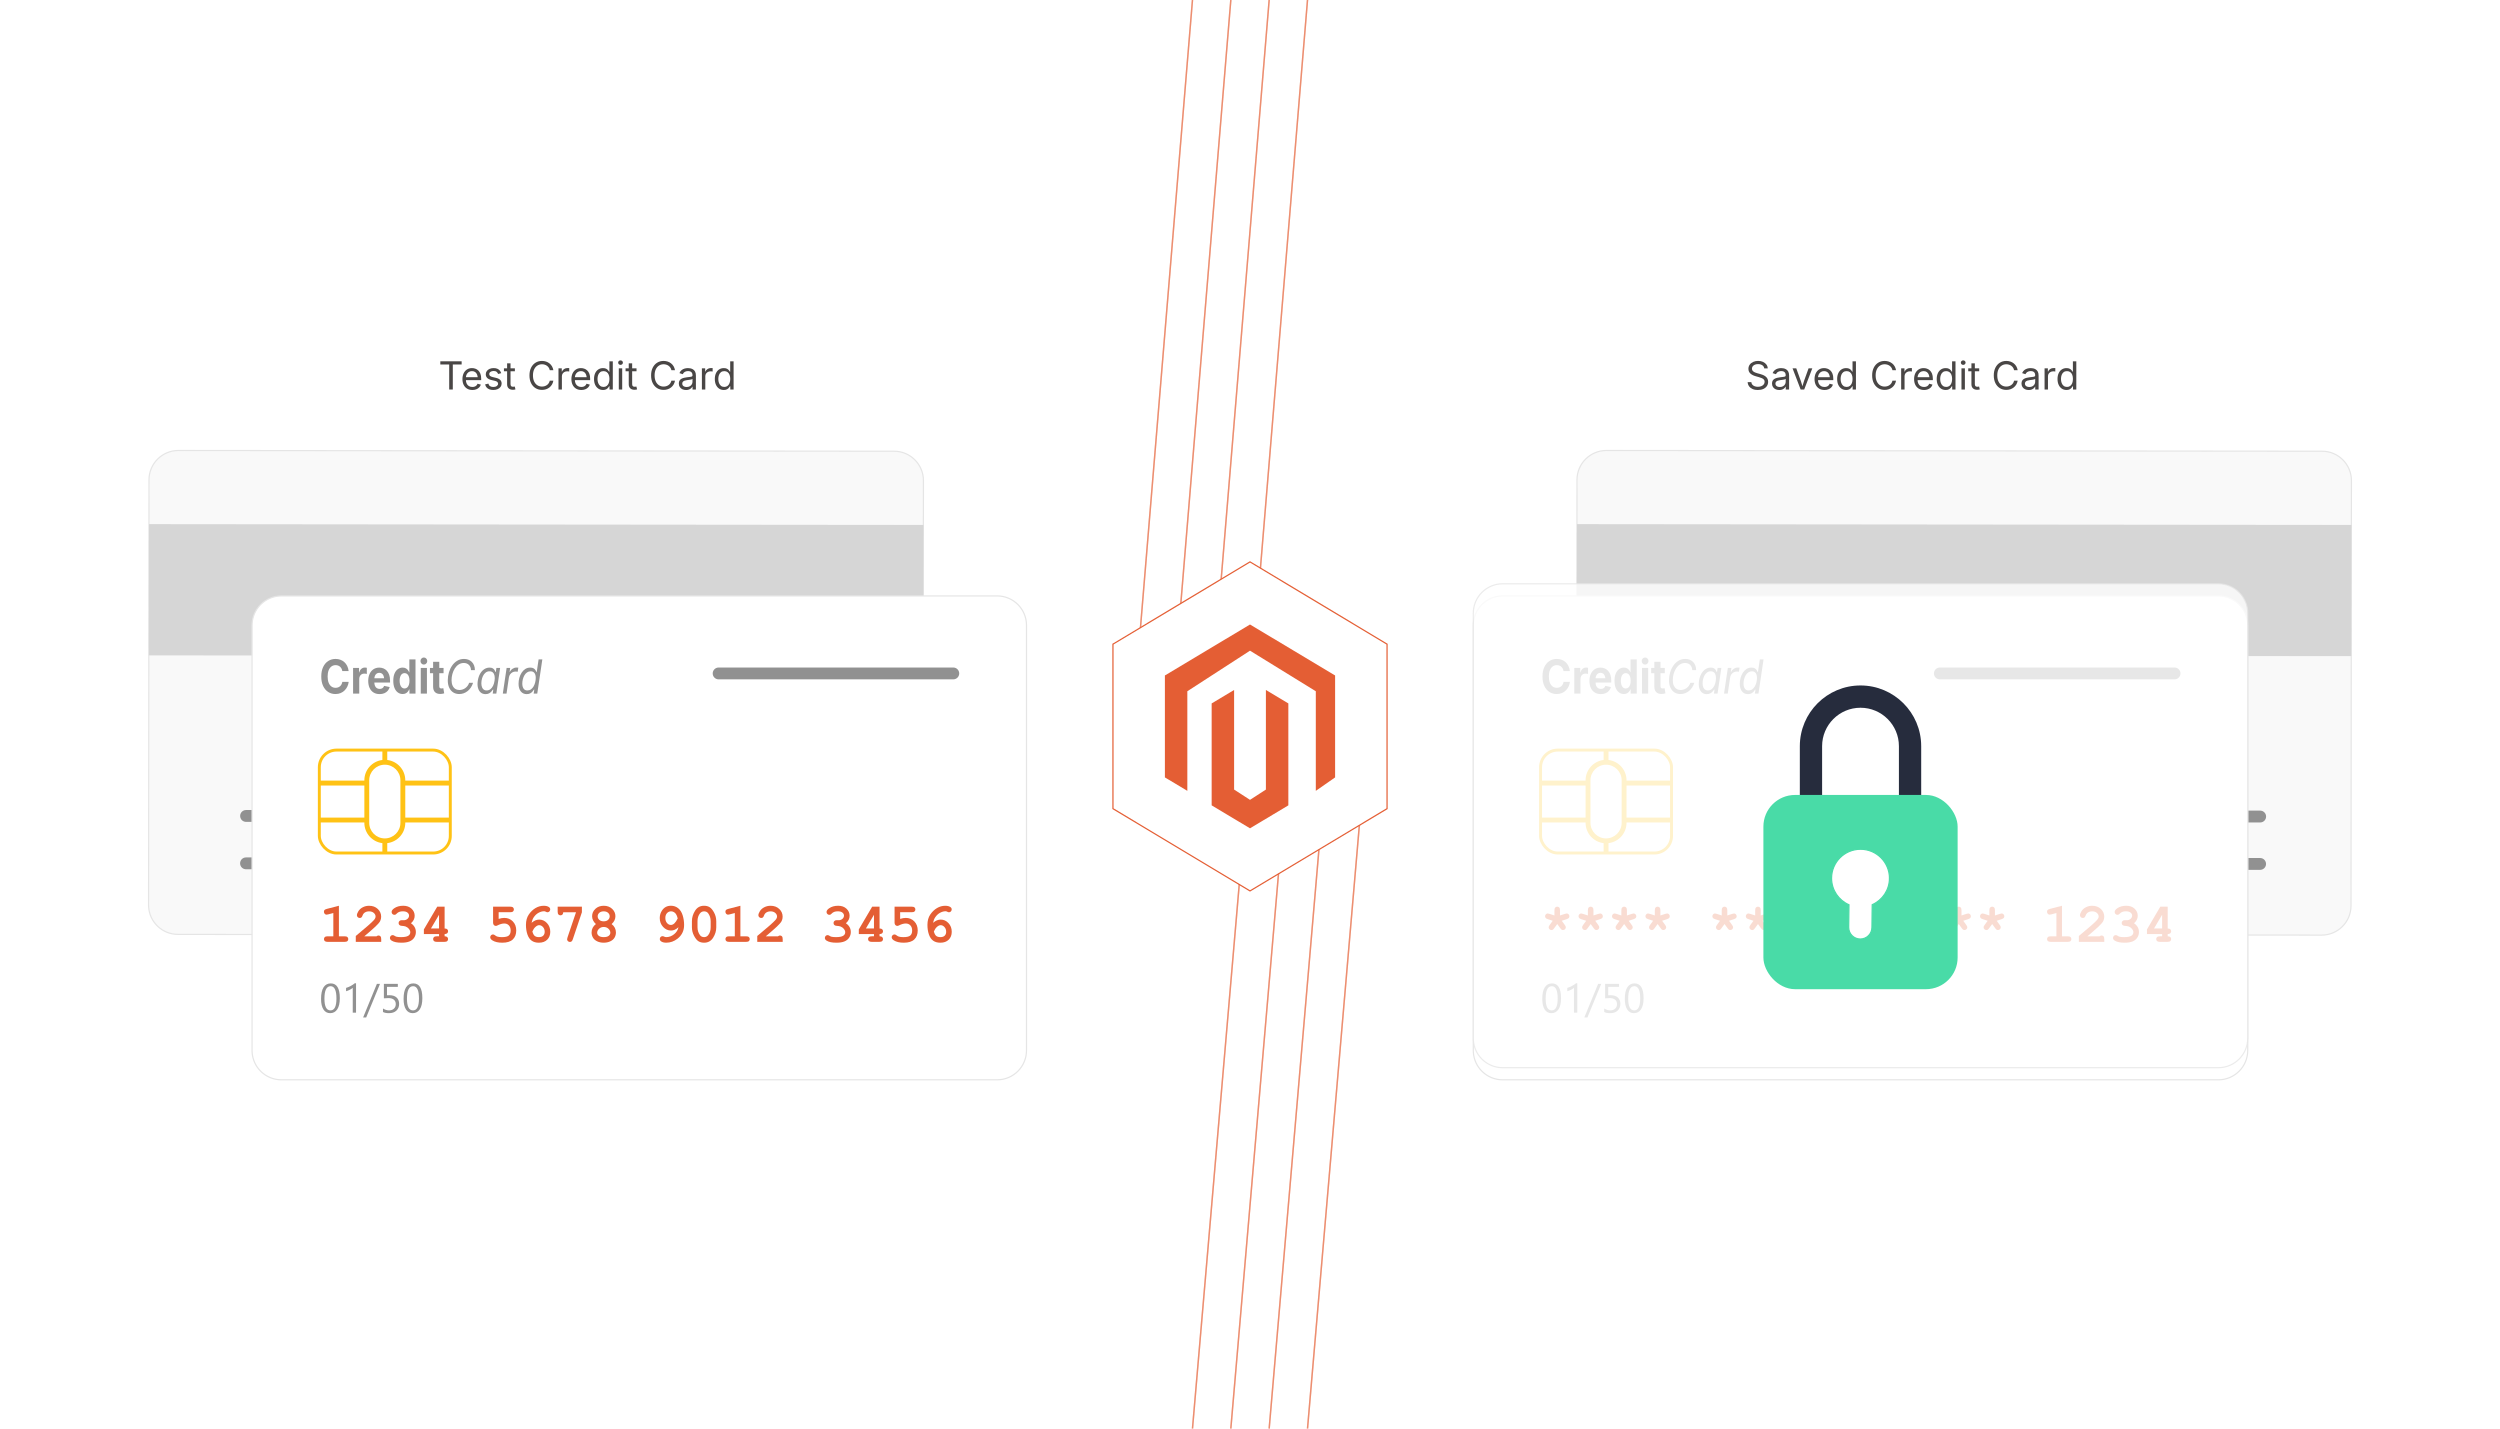 <?xml version="1.0" encoding="UTF-8"?><svg id="Layer_1" xmlns="http://www.w3.org/2000/svg" xmlns:xlink="http://www.w3.org/1999/xlink" viewBox="0 0 350 200"><defs><filter id="drop-shadow-1" filterUnits="userSpaceOnUse"><feOffset dx="0" dy="1.697"/><feGaussianBlur result="blur" stdDeviation="1.357"/><feFlood flood-color="#333" flood-opacity=".09"/><feComposite in2="blur" operator="in"/><feComposite in="SourceGraphic"/></filter><filter id="drop-shadow-2" filterUnits="userSpaceOnUse"><feOffset dx="0" dy="1.697"/><feGaussianBlur result="blur-2" stdDeviation="1.357"/><feFlood flood-color="#333" flood-opacity=".09"/><feComposite in2="blur-2" operator="in"/><feComposite in="SourceGraphic"/></filter><filter id="drop-shadow-3" filterUnits="userSpaceOnUse"><feOffset dx="0" dy="1.697"/><feGaussianBlur result="blur-3" stdDeviation="1.357"/><feFlood flood-color="#333" flood-opacity=".11"/><feComposite in2="blur-3" operator="in"/><feComposite in="SourceGraphic"/></filter><filter id="drop-shadow-4" filterUnits="userSpaceOnUse"><feOffset dx="0" dy="1.697"/><feGaussianBlur result="blur-4" stdDeviation="1.357"/><feFlood flood-color="#333" flood-opacity=".09"/><feComposite in2="blur-4" operator="in"/><feComposite in="SourceGraphic"/></filter></defs><polyline points="166.948 0 158.51 101.824 175.385 101.824 166.948 200" fill="none" opacity=".45" stroke="#e45e34" stroke-miterlimit="10" stroke-width=".206"/><polyline points="166.948 0 158.51 101.824 175.385 101.824 166.948 200" fill="none" opacity=".45" stroke="#e45e34" stroke-miterlimit="10" stroke-width=".206"/><polyline points="172.316 0 163.879 101.824 180.753 101.824 172.316 200" fill="none" opacity=".45" stroke="#e45e34" stroke-miterlimit="10" stroke-width=".206"/><polyline points="172.316 0 163.879 101.824 180.753 101.824 172.316 200" fill="none" opacity=".45" stroke="#e45e34" stroke-miterlimit="10" stroke-width=".206"/><polyline points="177.684 0 169.247 101.824 186.121 101.824 177.684 200" fill="none" opacity=".45" stroke="#e45e34" stroke-miterlimit="10" stroke-width=".206"/><polyline points="177.684 0 169.247 101.824 186.121 101.824 177.684 200" fill="none" opacity=".45" stroke="#e45e34" stroke-miterlimit="10" stroke-width=".206"/><polyline points="183.052 0 174.615 101.824 191.49 101.824 183.052 200" fill="none" opacity=".45" stroke="#e45e34" stroke-miterlimit="10" stroke-width=".206"/><polyline points="183.052 0 174.615 101.824 191.49 101.824 183.052 200" fill="none" opacity=".45" stroke="#e45e34" stroke-miterlimit="10" stroke-width=".206"/><path d="M125.171,63.171l-4.086-.004-0.0 0c0-0.0 0-0.0 0-.001l-96.105-.098c-2.273-.002-4.117,1.839-4.12,4.111l-.06,59.517c-0.0.071.002.143.005.213l-0.0 0c.109,2.174,1.905,3.904,4.107,3.906l14.671.015,85.519.087c2.273.003,4.118-1.838,4.12-4.111l.019-19.483.04-40.034c.003-2.273-1.838-4.118-4.111-4.12Z" fill="#f9f9f9" stroke="#e5e5e5" stroke-miterlimit="10" stroke-width=".17"/><polygon points="129.276 73.49 129.276 73.49 117.287 73.478 117.287 73.478 20.854 73.38 20.835 91.753 52.139 91.784 81.007 91.814 129.257 91.863 129.257 91.863 129.257 91.863 129.276 73.499 129.276 73.49 129.276 73.49" fill="#d6d6d6" stroke-width="0"/><path d="M116.504,115.146l-82.056-.083c-.458-0-.829-.372-.829-.83s.372-.829.83-.829l82.056.083c.458 0.0.829.372.829.83s-.372.829-.83.829Z" fill="#919191" stroke-width="0"/><path d="M116.497,121.781l-82.056-.083c-.458-0-.829-.372-.829-.83s.372-.829.83-.829l82.056.083c.458 0.0.829.372.829.83s-.372.829-.83.829Z" fill="#919191" stroke-width="0"/><polygon points="102.909 98.715 101.727 98.714 50.369 98.662 44.118 98.655 44.109 107.365 47.569 107.368 86.763 107.408 106.835 107.428 106.843 99.98 106.844 98.719 102.909 98.715" fill="#cecece" stroke-width="0"/><g filter="url(#drop-shadow-1)"><path d="M139.594,81.731H39.403c-2.273,0-4.115,1.843-4.115,4.115v59.517c0,.071.002.143.005.213.111,2.174,1.909,3.902,4.111,3.902h100.191c2.273,0,4.115-1.843,4.115-4.115v-59.517c0-2.273-1.843-4.115-4.115-4.115Z" fill="#fff" stroke="#e5e5e5" stroke-miterlimit="10" stroke-width=".17"/><path d="M133.461,93.414h-32.853c-.458,0-.829-.371-.829-.829s.371-.829.829-.829h32.853c.458,0,.829.371.829.829s-.371.829-.829.829Z" fill="#919191" stroke-width="0"/><rect x="44.706" y="103.316" width="18.336" height="14.41" rx="2.397" ry="2.397" fill="none" stroke="#ffc215" stroke-miterlimit="10" stroke-width=".411"/><path d="M63.042,108.273v-.682h-6.303v-.047c0-1.464-1.104-2.675-2.524-2.844v-1.384h-.682v1.384c-1.419.169-2.524,1.38-2.524,2.844v.047h-6.303v.682h6.303v4.496h-6.303v.682h6.303v.047c0,1.464,1.104,2.675,2.524,2.844v1.384h.682v-1.384c1.419-.169,2.524-1.38,2.524-2.844v-.047h6.303v-.682h-6.303v-4.496h6.303ZM56.057,113.498c0,1.204-.979,2.183-2.183,2.183s-2.183-.979-2.183-2.183v-5.954c0-1.204.979-2.183,2.183-2.183s2.183.979,2.183,2.183v5.954Z" fill="#ffc215" stroke-width="0"/><path d="M46.967,95.469c-.379,0-.719-.097-1.02-.289-.3-.193-.537-.473-.71-.839-.174-.366-.26-.809-.26-1.327,0-.521.087-.964.262-1.331.174-.368.412-.647.713-.841.301-.192.639-.289,1.015-.289.244,0,.47.038.68.114s.396.187.559.332c.163.146.296.324.4.535s.171.451.204.722h-.889c-.019-.133-.056-.25-.11-.352-.055-.103-.123-.188-.205-.261-.081-.071-.175-.126-.28-.164-.105-.037-.219-.056-.342-.056-.222,0-.417.062-.585.187-.168.124-.298.305-.391.541-.093.236-.14.524-.14.862,0,.345.047.636.141.871.094.235.224.413.391.533.167.12.36.18.581.18.123,0,.236-.019.341-.056.104-.038.199-.093.282-.164.083-.072.152-.159.207-.262.054-.104.092-.22.113-.351h.889c-.023.223-.082.436-.177.64-.095.203-.221.386-.378.546-.157.161-.344.287-.561.379-.217.093-.46.139-.73.139Z" fill="#919191" stroke-width="0"/><path d="M49.431,95.404v-3.592h.834v.626h.034c.06-.223.159-.391.298-.504s.298-.171.479-.171c.044,0,.092.003.144.009.052.005.097.013.135.023v.861c-.039-.015-.094-.026-.167-.035s-.142-.013-.207-.013c-.13,0-.248.031-.354.095-.105.062-.188.15-.246.264-.059.112-.087.243-.087.394v2.043h-.863Z" fill="#919191" stroke-width="0"/><path d="M53.138,95.475c-.328,0-.611-.074-.848-.225-.238-.149-.42-.363-.548-.64s-.191-.604-.191-.982c0-.371.063-.695.19-.974s.306-.496.538-.652.504-.234.817-.234c.21,0,.407.037.589.112s.342.188.48.339c.138.151.246.34.324.567.078.227.117.494.117.803v.271h-2.701v-.604h2.278l-.403.16c0-.186-.025-.348-.076-.486-.051-.138-.126-.245-.227-.321s-.225-.114-.373-.114c-.149,0-.276.039-.381.116s-.184.182-.237.312c-.054.132-.081.282-.081.452v.427c0,.208.031.383.094.524.062.141.149.247.262.317.112.071.243.106.392.106.102,0,.194-.017.276-.049.083-.031.153-.079.211-.143.058-.063.103-.141.134-.232l.782.163c-.052.197-.142.37-.27.52-.128.148-.289.264-.482.345-.192.082-.415.122-.666.122Z" fill="#919191" stroke-width="0"/><path d="M56.368,95.466c-.246,0-.467-.071-.666-.214-.198-.143-.355-.352-.47-.627-.115-.275-.172-.612-.172-1.011,0-.408.06-.75.178-1.024.119-.274.277-.479.475-.617.197-.137.415-.205.653-.205.182,0,.333.034.454.103.121.068.219.153.293.254s.13.198.167.292h.029v-1.799h.862v4.787h-.848v-.575h-.043c-.039.097-.096.193-.171.291s-.174.18-.294.246c-.121.065-.27.1-.446.1ZM56.635,94.691c.146,0,.271-.045.374-.136.104-.09.182-.216.236-.377.054-.162.081-.351.081-.567,0-.219-.026-.407-.079-.567-.053-.159-.131-.283-.234-.372s-.229-.134-.377-.134c-.151,0-.278.047-.381.139s-.18.219-.231.379c-.052.161-.078.346-.078.556s.026.396.079.56c.053.162.13.29.233.382s.229.139.378.139Z" fill="#919191" stroke-width="0"/><path d="M59.338,91.343c-.13,0-.241-.048-.333-.145-.092-.096-.138-.213-.138-.35,0-.138.046-.254.138-.351.092-.097.203-.145.333-.145s.242.048.335.145c.093.097.14.213.14.351,0,.137-.046.254-.14.35-.093.097-.205.145-.335.145ZM58.907,95.404v-3.592h.863v3.592h-.863Z" fill="#919191" stroke-width="0"/><path d="M62.098,91.812v.735h-1.906v-.735h1.906ZM60.635,90.958h.863v3.396c0,.113.022.198.067.252.045.055.12.082.226.082.033,0,.079-.005.138-.014.06-.01.104-.02.135-.027l.124.723c-.096.032-.191.055-.286.067s-.186.02-.272.02c-.322,0-.568-.088-.739-.264-.171-.176-.256-.428-.256-.755v-3.479Z" fill="#919191" stroke-width="0"/><path d="M64.298,95.469c-.324,0-.607-.077-.849-.231-.241-.154-.428-.375-.561-.663s-.198-.633-.198-1.033c0-.377.053-.744.158-1.101.105-.356.257-.677.454-.961.197-.283.436-.509.716-.676.28-.167.594-.251.943-.251.221,0,.423.035.608.106.185.07.346.173.483.309.137.135.244.299.319.493.076.193.115.414.116.663h-.546c-.006-.163-.035-.307-.088-.431s-.124-.229-.214-.314c-.09-.086-.194-.15-.313-.194-.119-.044-.247-.066-.385-.066-.269,0-.509.068-.722.206-.213.137-.394.321-.542.553-.149.23-.262.489-.341.775s-.118.577-.118.872c0,.3.047.553.141.759.094.205.223.36.388.464.165.104.354.156.569.156.146,0,.288-.022.427-.066.139-.044.269-.108.391-.194.122-.085.229-.19.323-.314s.168-.268.222-.431h.549c-.075.244-.176.463-.305.655-.128.193-.278.357-.45.495-.171.137-.357.241-.556.313-.2.071-.407.107-.621.107Z" fill="#919191" stroke-width="0"/><path d="M67.974,95.481c-.267,0-.491-.076-.673-.229s-.31-.37-.384-.649c-.074-.279-.083-.608-.027-.988.058-.381.165-.709.322-.984s.35-.487.578-.638c.228-.149.476-.225.742-.225.207,0,.366.038.478.114.111.075.192.162.243.26s.089.18.116.246h.043l.083-.575h.521l-.532,3.592h-.503l.081-.556h-.061c-.048.07-.113.155-.195.255s-.191.188-.325.264-.303.114-.506.114ZM68.135,94.964c.195,0,.368-.058.519-.173.15-.116.275-.275.375-.479.1-.203.169-.438.207-.703.041-.266.041-.497.001-.695-.039-.198-.118-.353-.236-.463-.118-.11-.274-.166-.47-.166-.205,0-.385.06-.539.179s-.28.278-.376.478c-.097.199-.164.422-.2.668-.036.251-.035.479.003.685.039.205.117.368.236.489s.279.182.48.182Z" fill="#919191" stroke-width="0"/><path d="M70.395,95.404l.532-3.592h.5l-.081.553h.035c.084-.183.211-.328.381-.438.17-.11.351-.166.542-.166.039,0,.083.001.135.003.052.003.093.005.124.007l-.086.581c-.023-.004-.064-.01-.123-.019s-.119-.013-.183-.013c-.153,0-.296.035-.428.107-.132.071-.242.17-.33.295-.087.126-.143.27-.168.433l-.333,2.249h-.518Z" fill="#919191" stroke-width="0"/><path d="M73.742,95.481c-.351,0-.629-.129-.835-.387-.206-.259-.309-.61-.309-1.056,0-.283.037-.56.11-.829s.181-.514.322-.731c.141-.217.312-.39.515-.519.202-.128.432-.192.689-.192.212,0,.377.039.493.117.116.078.201.167.256.269.055.101.095.184.122.25h.035l.265-1.786h.521l-.71,4.787h-.503l.086-.556h-.055c-.046.075-.109.162-.188.262s-.185.187-.316.26c-.131.074-.296.111-.496.111ZM73.834,94.964c.194,0,.363-.052.509-.157.146-.104.268-.244.365-.418.098-.173.172-.363.222-.571s.075-.414.075-.617c0-.28-.059-.503-.175-.668-.117-.165-.295-.248-.535-.248-.191,0-.36.052-.506.153-.146.102-.268.236-.367.404s-.173.354-.224.556c-.051.203-.077.405-.077.609,0,.278.058.508.174.688.116.18.295.27.539.27Z" fill="#919191" stroke-width="0"/><path d="M47.447,125.109v4.276h.789c.188,0,.322.036.402.108s.12.167.12.284c0,.114-.04.208-.12.28s-.214.108-.402.108h-2.359c-.188,0-.322-.036-.402-.108s-.12-.167-.12-.284c0-.114.04-.208.12-.28s.214-.108.402-.108h.789v-3.259l-.697.183c-.112.031-.196.046-.252.046-.099,0-.185-.039-.257-.118-.073-.078-.109-.175-.109-.289,0-.104.027-.187.08-.246s.165-.112.335-.158l1.681-.435Z" fill="#e45e34" stroke-width="0"/><path d="M51.003,129.386h1.711c.094-.076.183-.114.267-.114.119,0,.214.039.284.118s.105.213.105.404v.373h-3.56v-.827c1.407-1.161,2.257-1.908,2.549-2.241.147-.17.221-.331.221-.483,0-.19-.083-.359-.25-.505-.167-.146-.388-.22-.665-.22-.28,0-.512.081-.698.244-.096.086-.174.215-.232.385-.036.106-.084.183-.146.229-.062.046-.139.069-.23.069-.107,0-.199-.038-.276-.115-.078-.076-.116-.165-.116-.267,0-.152.07-.343.211-.571s.347-.412.617-.549c.271-.138.565-.206.882-.206.493,0,.897.149,1.212.448.315.298.473.66.473,1.084,0,.216-.045.416-.135.601-.09.184-.307.438-.65.764-.269.257-.794.717-1.574,1.38Z" fill="#e45e34" stroke-width="0"/><path d="M57.531,127.557c.231.157.404.34.519.547s.171.438.171.695c0,.277-.076.533-.227.768-.151.235-.371.413-.658.534-.287.12-.663.181-1.128.181-.604,0-1.06-.094-1.364-.282-.17-.106-.255-.233-.255-.381,0-.111.037-.206.112-.284.075-.077.166-.116.272-.116.074,0,.15.025.229.076.112.076.217.127.316.152.152.036.362.054.629.054.455,0,.784-.059.987-.177.203-.118.305-.285.305-.502,0-.16-.059-.314-.177-.463s-.276-.264-.475-.345c-.114-.046-.307-.077-.579-.096-.129-.007-.229-.047-.299-.12-.07-.072-.104-.161-.104-.269,0-.111.038-.205.114-.281.076-.077.173-.115.29-.115.259,0,.397-.001.416-.003.102-.011.203-.044.305-.1s.184-.133.246-.23c.062-.098.093-.199.093-.303,0-.165-.073-.309-.219-.429-.146-.121-.365-.182-.657-.182-.376,0-.663.109-.861.328-.059.063-.105.104-.141.122-.053.027-.113.042-.179.042-.107,0-.198-.038-.274-.114s-.114-.171-.114-.282c0-.176.117-.346.351-.511.34-.241.766-.362,1.277-.362.482,0,.87.138,1.162.412.292.274.438.604.438.99,0,.201-.043.389-.129.562-.086.174-.216.335-.389.482Z" fill="#e45e34" stroke-width="0"/><path d="M62.246,125.235v3.057c.165,0,.287.036.366.108s.118.166.118.28-.04.208-.12.282c-.08.073-.201.11-.364.11v.312c.165,0,.287.037.366.11.079.074.118.168.118.282s-.04.208-.12.28-.214.108-.402.108h-1.048c-.188,0-.322-.036-.402-.108s-.12-.167-.12-.284c0-.114.04-.208.12-.28s.214-.108.402-.108h.305v-.312h-2.123v-.651l1.872-3.187h1.033ZM61.464,128.292v-1.921l-1.132,1.921h1.132Z" fill="#e45e34" stroke-width="0"/><path d="M69.811,126.017v.93c.29-.091.553-.137.789-.137.48,0,.879.164,1.197.491.317.328.476.751.476,1.27,0,.533-.161.952-.482,1.256s-.814.455-1.477.455c-.584,0-1.047-.11-1.387-.331-.198-.128-.297-.273-.297-.438,0-.104.039-.195.116-.272.078-.078.17-.116.276-.116.089,0,.186.042.29.127.104.086.214.145.328.178.163.048.371.072.625.072.473,0,.795-.075.968-.227s.259-.383.259-.695c0-.308-.083-.549-.25-.725-.167-.175-.38-.263-.642-.263-.282,0-.604.091-.964.274-.082.043-.152.064-.213.064-.112,0-.205-.04-.28-.122-.075-.081-.112-.187-.112-.316v-2.256h2.39c.188,0,.322.036.402.108s.12.167.12.284c0,.114-.04.208-.12.28s-.214.108-.402.108h-1.608Z" fill="#e45e34" stroke-width="0"/><path d="M74.418,127.499c.188-.157.367-.272.537-.345.17-.072.352-.108.545-.108.409,0,.767.162,1.075.487.307.325.461.733.461,1.224,0,.455-.143.822-.429,1.104-.286.28-.674.421-1.165.421-.409,0-.746-.095-1.01-.286-.264-.19-.464-.483-.598-.88-.135-.396-.202-.839-.202-1.326,0-.585.133-1.07.4-1.458.267-.388.58-.688.941-.901s.742-.32,1.144-.32c.317,0,.564.062.739.187.114.084.172.191.172.32,0,.114-.039.211-.115.288s-.167.116-.274.116c-.061,0-.148-.03-.263-.092-.069-.035-.135-.053-.198-.053-.249,0-.507.07-.774.211-.267.142-.498.357-.693.65-.135.203-.232.457-.293.762ZM74.533,128.707c.081.305.191.514.33.625.139.112.336.168.593.168.256,0,.454-.067.593-.202.138-.135.208-.317.208-.549,0-.264-.08-.483-.238-.659-.159-.175-.337-.263-.535-.263-.158,0-.326.077-.505.232s-.327.371-.444.647Z" fill="#e45e34" stroke-width="0"/><path d="M80.642,126.017h-1.787c-.01.152-.05.263-.118.33-.069.067-.159.101-.271.101-.117,0-.211-.039-.284-.118s-.109-.212-.109-.4v-.693h3.392v.781l-1.265,3.766c-.053.157-.112.263-.177.314s-.143.078-.234.078c-.109,0-.203-.038-.28-.114s-.116-.164-.116-.264c0-.056.021-.145.061-.267l1.189-3.514Z" fill="#e45e34" stroke-width="0"/><path d="M85.627,127.671c.201.154.351.331.452.527.1.197.15.414.15.65,0,.262-.064.502-.192.722s-.33.394-.604.521-.58.19-.915.19c-.335,0-.638-.063-.907-.19-.27-.127-.468-.301-.597-.522-.128-.221-.192-.461-.192-.72,0-.236.05-.453.15-.65.101-.196.251-.373.452-.527-.175-.163-.307-.336-.396-.519-.089-.183-.134-.376-.134-.579,0-.399.153-.743.458-1.031s.696-.433,1.174-.433.869.145,1.174.433c.305.288.458.632.458,1.031,0,.206-.044.4-.132.583-.087.183-.22.354-.398.515ZM85.448,128.887c0-.206-.088-.393-.265-.559-.177-.166-.396-.25-.658-.25s-.481.084-.657.25c-.177.166-.265.355-.265.566,0,.162.076.304.229.425.152.12.383.181.693.181.312,0,.544-.061.696-.181.151-.121.227-.266.227-.433ZM85.357,126.588c0-.192-.076-.357-.227-.493-.151-.136-.355-.204-.612-.204-.259,0-.464.068-.615.204-.151.136-.227.301-.227.493,0,.196.075.362.227.498.151.136.356.203.615.203.257,0,.461-.067.612-.203.151-.136.227-.302.227-.498Z" fill="#e45e34" stroke-width="0"/><path d="M94.988,128.116c-.196.168-.375.287-.537.356-.163.07-.334.105-.515.105-.419,0-.786-.168-1.1-.504-.314-.335-.471-.752-.471-1.25,0-.389.108-.741.324-1.06.294-.437.71-.655,1.246-.655.384,0,.719.115,1.006.345.287.23.498.562.632.995s.202.885.202,1.354c0,.798-.309,1.438-.926,1.921-.478.371-1.001.557-1.57.557-.315,0-.559-.063-.731-.19-.117-.084-.175-.194-.175-.332,0-.111.037-.205.112-.279.075-.075.167-.113.276-.113.061,0,.129.02.206.058.099.051.204.076.312.076.394,0,.757-.134,1.09-.402.333-.268.539-.595.617-.981ZM94.877,126.886c-.084-.361-.208-.617-.372-.769-.164-.15-.352-.227-.562-.227-.221,0-.409.085-.564.254-.155.169-.232.393-.232.673,0,.292.078.528.234.708.156.181.335.271.536.271.353,0,.673-.304.96-.911Z" fill="#e45e34" stroke-width="0"/><path d="M100.277,127.267v.857c0,.509-.146.995-.44,1.46s-.713.697-1.26.697c-.315,0-.581-.069-.798-.208-.217-.138-.423-.394-.618-.766s-.292-.767-.292-1.184v-.857c0-.506.146-.991.438-1.458.292-.466.711-.699,1.258-.699.312,0,.577.068.794.206.217.137.424.392.621.764.197.373.295.769.295,1.188ZM99.492,127.267c0-.424-.118-.795-.354-1.113-.134-.175-.324-.263-.568-.263-.236,0-.429.097-.579.29-.226.292-.339.654-.339,1.086v.857c0,.427.12.798.358,1.113.132.175.321.263.568.263.234,0,.426-.097.576-.29.226-.292.339-.653.339-1.086v-.857Z" fill="#e45e34" stroke-width="0"/><path d="M103.654,125.109v4.276h.789c.188,0,.322.036.402.108s.12.167.12.284c0,.114-.04.208-.12.28s-.214.108-.402.108h-2.359c-.188,0-.322-.036-.402-.108s-.12-.167-.12-.284c0-.114.04-.208.12-.28s.214-.108.402-.108h.789v-3.259l-.697.183c-.112.031-.196.046-.252.046-.099,0-.185-.039-.257-.118-.073-.078-.109-.175-.109-.289,0-.104.027-.187.08-.246s.165-.112.335-.158l1.681-.435Z" fill="#e45e34" stroke-width="0"/><path d="M107.21,129.386h1.711c.094-.076.183-.114.267-.114.119,0,.214.039.284.118s.105.213.105.404v.373h-3.56v-.827c1.407-1.161,2.257-1.908,2.549-2.241.147-.17.221-.331.221-.483,0-.19-.083-.359-.25-.505-.167-.146-.388-.22-.665-.22-.28,0-.512.081-.698.244-.096.086-.174.215-.232.385-.036.106-.084.183-.146.229-.062.046-.139.069-.23.069-.107,0-.199-.038-.276-.115-.078-.076-.116-.165-.116-.267,0-.152.07-.343.211-.571s.347-.412.617-.549c.271-.138.565-.206.882-.206.493,0,.897.149,1.212.448.315.298.473.66.473,1.084,0,.216-.045.416-.135.601-.09.184-.307.438-.65.764-.269.257-.794.717-1.574,1.38Z" fill="#e45e34" stroke-width="0"/><path d="M118.422,127.557c.231.157.404.34.519.547s.171.438.171.695c0,.277-.076.533-.227.768-.151.235-.371.413-.658.534-.287.12-.663.181-1.128.181-.604,0-1.06-.094-1.364-.282-.17-.106-.255-.233-.255-.381,0-.111.037-.206.112-.284.075-.077.166-.116.272-.116.074,0,.15.025.229.076.112.076.217.127.316.152.152.036.362.054.629.054.455,0,.784-.059.987-.177.203-.118.305-.285.305-.502,0-.16-.059-.314-.177-.463s-.276-.264-.475-.345c-.114-.046-.307-.077-.579-.096-.129-.007-.229-.047-.299-.12-.07-.072-.104-.161-.104-.269,0-.111.038-.205.114-.281.076-.077.173-.115.29-.115.259,0,.397-.001.416-.003.102-.011.203-.044.305-.1s.184-.133.246-.23c.062-.098.093-.199.093-.303,0-.165-.073-.309-.219-.429-.146-.121-.365-.182-.657-.182-.376,0-.663.109-.861.328-.059.063-.105.104-.141.122-.053.027-.113.042-.179.042-.107,0-.198-.038-.274-.114s-.114-.171-.114-.282c0-.176.117-.346.351-.511.34-.241.766-.362,1.277-.362.482,0,.87.138,1.162.412.292.274.438.604.438.99,0,.201-.043.389-.129.562-.086.174-.216.335-.389.482Z" fill="#e45e34" stroke-width="0"/><path d="M123.137,125.235v3.057c.165,0,.287.036.366.108s.118.166.118.28-.04.208-.12.282c-.08.073-.201.11-.364.11v.312c.165,0,.287.037.366.11.079.074.118.168.118.282s-.04.208-.12.28-.214.108-.402.108h-1.048c-.188,0-.322-.036-.402-.108s-.12-.167-.12-.284c0-.114.04-.208.12-.28s.214-.108.402-.108h.305v-.312h-2.123v-.651l1.872-3.187h1.033ZM122.356,128.292v-1.921l-1.132,1.921h1.132Z" fill="#e45e34" stroke-width="0"/><path d="M126.019,126.017v.93c.29-.091.553-.137.789-.137.48,0,.879.164,1.197.491.317.328.476.751.476,1.27,0,.533-.161.952-.482,1.256s-.814.455-1.477.455c-.584,0-1.047-.11-1.387-.331-.198-.128-.297-.273-.297-.438,0-.104.039-.195.116-.272.078-.078.17-.116.276-.116.089,0,.186.042.29.127.104.086.214.145.328.178.163.048.371.072.625.072.473,0,.795-.075.968-.227s.259-.383.259-.695c0-.308-.083-.549-.25-.725-.167-.175-.38-.263-.642-.263-.282,0-.604.091-.964.274-.082.043-.152.064-.213.064-.112,0-.205-.04-.28-.122-.075-.081-.112-.187-.112-.316v-2.256h2.39c.188,0,.322.036.402.108s.12.167.12.284c0,.114-.04.208-.12.28s-.214.108-.402.108h-1.608Z" fill="#e45e34" stroke-width="0"/><path d="M130.626,127.499c.188-.157.367-.272.537-.345.17-.072.352-.108.545-.108.409,0,.767.162,1.075.487.307.325.461.733.461,1.224,0,.455-.143.822-.429,1.104-.286.28-.674.421-1.165.421-.409,0-.746-.095-1.01-.286-.264-.19-.464-.483-.598-.88-.135-.396-.202-.839-.202-1.326,0-.585.133-1.07.4-1.458.267-.388.58-.688.941-.901s.742-.32,1.144-.32c.317,0,.564.062.739.187.114.084.172.191.172.32,0,.114-.039.211-.115.288s-.167.116-.274.116c-.061,0-.148-.03-.263-.092-.069-.035-.135-.053-.198-.053-.249,0-.507.07-.774.211-.267.142-.498.357-.693.65-.135.203-.232.457-.293.762ZM130.741,128.707c.081.305.191.514.33.625.139.112.336.168.593.168.256,0,.454-.067.593-.202.138-.135.208-.317.208-.549,0-.264-.08-.483-.238-.659-.159-.175-.337-.263-.535-.263-.158,0-.326.077-.505.232s-.327.371-.444.647Z" fill="#e45e34" stroke-width="0"/><path d="M46.219,140.146c-.399,0-.711-.172-.935-.515s-.336-.839-.336-1.487c0-.712.117-1.251.35-1.616s.57-.548,1.011-.548c.843,0,1.265.688,1.265,2.066,0,.682-.119,1.202-.357,1.562-.238.358-.57.538-.998.538ZM46.284,136.371c-.575,0-.863.584-.863,1.751,0,1.091.282,1.637.846,1.637.557,0,.835-.555.835-1.664,0-1.149-.272-1.724-.818-1.724Z" fill="#919191" stroke-width="0"/><path d="M49.845,140.079h-.461v-3.483c-.036.036-.087.076-.156.122-.068.047-.146.092-.23.137-.085.045-.175.087-.27.127-.095.039-.187.07-.277.093v-.467c.101-.028.208-.066.322-.114s.225-.101.334-.16c.11-.059.213-.121.311-.186.098-.064.182-.128.253-.189h.174v4.121Z" fill="#919191" stroke-width="0"/><path d="M53.2,136.048l-1.934,4.7h-.43l1.928-4.7h.436Z" fill="#919191" stroke-width="0"/><path d="M53.618,139.98v-.489c.275.179.556.268.841.268.285,0,.514-.081.688-.242s.262-.375.262-.641c0-.265-.089-.471-.267-.618-.178-.148-.433-.223-.765-.223-.113,0-.323.012-.633.034v-2.021h1.951v.416h-1.515v1.181c.124-.008.238-.012.343-.012.431,0,.765.108,1.001.325.236.217.354.513.354.89,0,.39-.127.704-.381.941-.254.238-.602.357-1.044.357-.373,0-.651-.056-.835-.166Z" fill="#919191" stroke-width="0"/><path d="M57.773,140.146c-.399,0-.711-.172-.935-.515s-.336-.839-.336-1.487c0-.712.117-1.251.35-1.616s.57-.548,1.011-.548c.843,0,1.265.688,1.265,2.066,0,.682-.119,1.202-.357,1.562-.238.358-.57.538-.998.538ZM57.838,136.371c-.575,0-.863.584-.863,1.751,0,1.091.282,1.637.846,1.637.557,0,.835-.555.835-1.664,0-1.149-.272-1.724-.818-1.724Z" fill="#919191" stroke-width="0"/></g><path d="M61.645,51.028v-.445h2.985v.445h-1.238v3.505h-.503v-3.505h-1.244Z" fill="#494645" stroke-width="0"/><path d="M66.131,54.597c-.287,0-.533-.063-.741-.19-.208-.128-.368-.306-.48-.533-.112-.228-.168-.494-.168-.798s.055-.572.164-.804c.11-.231.265-.412.465-.543s.436-.196.704-.196c.157,0,.312.025.465.078.153.052.292.136.416.252.125.115.224.268.298.457s.111.421.111.694v.199h-2.301v-.403h2.044l-.223.148c0-.194-.03-.367-.091-.518-.061-.151-.151-.27-.271-.355-.121-.086-.27-.129-.448-.129-.179,0-.332.044-.458.132-.127.087-.225.201-.292.342-.067.141-.101.291-.101.452v.268c0,.219.038.405.114.558.076.153.183.269.32.348.137.079.295.118.476.118.117,0,.223-.017.318-.051.095-.033.178-.084.247-.152s.122-.152.159-.253l.461.127c-.046.148-.124.279-.233.393-.11.113-.246.201-.407.265-.162.064-.344.096-.547.096Z" fill="#494645" stroke-width="0"/><path d="M69.058,54.597c-.203,0-.384-.029-.542-.089-.158-.059-.289-.146-.391-.264-.103-.116-.171-.26-.207-.43l.454-.108c.042.162.123.282.24.357.118.076.265.114.441.114.207,0,.372-.044.495-.133.123-.088.184-.193.184-.315,0-.103-.036-.188-.107-.256-.071-.067-.181-.118-.327-.152l-.493-.116c-.269-.063-.468-.162-.599-.296s-.196-.305-.196-.513c0-.17.048-.319.143-.449.096-.13.226-.231.391-.306.166-.073.353-.109.563-.109.203,0,.376.03.518.091.143.062.258.146.348.252.089.107.156.23.2.37l-.432.111c-.041-.106-.108-.202-.203-.289-.094-.087-.237-.13-.428-.13-.177,0-.324.041-.441.122-.117.081-.176.184-.176.308,0,.109.04.197.12.264.079.066.206.12.379.16l.448.106c.269.063.467.162.596.296.129.133.194.302.194.505,0,.173-.049.327-.147.463-.098.135-.235.241-.411.319-.176.077-.38.116-.611.116Z" fill="#494645" stroke-width="0"/><path d="M72.083,51.569v.408h-1.532v-.408h1.532ZM70.996,50.864h.477v2.9c0,.132.027.229.081.29.054.061.144.092.269.092.03,0,.068-.004.115-.011s.09-.015.128-.021l.098.403c-.049.018-.105.03-.168.039-.063.009-.125.014-.187.014-.256,0-.456-.067-.599-.203-.144-.135-.215-.323-.215-.565v-2.938Z" fill="#494645" stroke-width="0"/><path d="M75.877,54.586c-.338,0-.639-.081-.903-.245-.265-.163-.472-.396-.623-.7-.151-.303-.227-.663-.227-1.08,0-.419.076-.779.227-1.083.151-.303.358-.537.623-.701.264-.164.565-.247.903-.247.2,0,.388.029.566.088s.337.144.479.256c.141.112.259.248.354.408.094.16.159.342.195.545h-.504c-.028-.136-.076-.255-.145-.357-.068-.103-.151-.189-.249-.26-.098-.071-.207-.124-.325-.159-.119-.036-.242-.054-.371-.054-.237,0-.451.061-.642.181-.191.12-.342.297-.454.529s-.167.517-.167.854c0,.336.056.62.168.853s.264.408.455.527.404.179.639.179c.129,0,.252-.018.371-.054.118-.036.227-.09.325-.159.098-.07.181-.156.249-.26.068-.104.116-.223.145-.356h.504c-.034.201-.098.382-.192.541-.095.158-.212.295-.354.408-.141.112-.301.199-.479.258-.178.06-.367.089-.568.089Z" fill="#494645" stroke-width="0"/><path d="M78.187,54.533v-2.964h.461v.456h.032c.055-.15.152-.271.293-.362s.299-.137.476-.137c.036,0,.078.001.126.003.049.002.087.004.116.005v.48c-.014-.004-.05-.009-.106-.016-.056-.008-.116-.011-.18-.011-.141,0-.268.029-.38.089-.112.059-.2.141-.264.243-.064.104-.096.223-.096.357v1.855h-.477Z" fill="#494645" stroke-width="0"/><path d="M81.386,54.597c-.287,0-.533-.063-.741-.19-.208-.128-.368-.306-.48-.533-.112-.228-.168-.494-.168-.798s.055-.572.164-.804c.11-.231.265-.412.465-.543s.436-.196.704-.196c.157,0,.312.025.465.078.153.052.292.136.416.252.125.115.224.268.298.457s.111.421.111.694v.199h-2.301v-.403h2.044l-.223.148c0-.194-.03-.367-.091-.518-.061-.151-.151-.27-.271-.355-.121-.086-.27-.129-.448-.129-.179,0-.332.044-.458.132-.127.087-.225.201-.292.342-.067.141-.101.291-.101.452v.268c0,.219.038.405.114.558.076.153.183.269.32.348.137.079.295.118.476.118.117,0,.223-.017.318-.051.095-.033.178-.084.247-.152s.122-.152.159-.253l.461.127c-.046.148-.124.279-.233.393-.11.113-.246.201-.407.265-.162.064-.344.096-.547.096Z" fill="#494645" stroke-width="0"/><path d="M84.417,54.597c-.246,0-.463-.062-.652-.188-.189-.125-.336-.303-.443-.532-.106-.23-.159-.502-.159-.816,0-.313.053-.584.16-.813.107-.229.255-.405.444-.528.189-.124.406-.186.652-.186.193,0,.346.031.459.095.113.064.2.136.261.217.061.08.107.146.139.2h.037v-1.461h.477v3.95h-.461v-.459h-.053c-.032.055-.079.124-.142.206-.062.082-.151.155-.265.22-.114.064-.266.097-.455.097ZM84.489,54.17c.18,0,.332-.047.456-.142.124-.095.217-.226.281-.394s.096-.361.096-.581c0-.219-.032-.41-.094-.574-.063-.163-.156-.291-.28-.383s-.277-.138-.458-.138c-.188,0-.344.049-.468.146-.125.098-.218.229-.28.394-.062.166-.093.351-.093.556,0,.207.032.395.094.563.063.169.157.303.282.403.125.1.28.149.464.149Z" fill="#494645" stroke-width="0"/><path d="M86.872,51.084c-.09,0-.168-.031-.233-.093s-.098-.136-.098-.223c0-.089.033-.163.098-.225.065-.061.143-.091.233-.091.092,0,.17.03.236.091.065.062.098.136.098.225,0,.087-.033.161-.098.223s-.144.093-.236.093ZM86.631,54.533v-2.964h.477v2.964h-.477Z" fill="#494645" stroke-width="0"/><path d="M89.112,51.569v.408h-1.532v-.408h1.532ZM88.025,50.864h.477v2.9c0,.132.027.229.081.29.054.061.144.092.269.092.03,0,.068-.004.115-.011s.09-.015.128-.021l.098.403c-.049.018-.105.03-.168.039-.063.009-.125.014-.187.014-.256,0-.456-.067-.599-.203-.144-.135-.215-.323-.215-.565v-2.938Z" fill="#494645" stroke-width="0"/><path d="M92.906,54.586c-.338,0-.639-.081-.903-.245-.265-.163-.472-.396-.623-.7-.151-.303-.227-.663-.227-1.08,0-.419.076-.779.227-1.083.151-.303.358-.537.623-.701.264-.164.565-.247.903-.247.2,0,.388.029.566.088s.337.144.479.256c.141.112.259.248.354.408.094.16.159.342.195.545h-.504c-.028-.136-.076-.255-.145-.357-.068-.103-.151-.189-.249-.26-.098-.071-.207-.124-.325-.159-.119-.036-.242-.054-.371-.054-.237,0-.451.061-.642.181-.191.12-.342.297-.454.529s-.167.517-.167.854c0,.336.056.62.168.853s.264.408.455.527.404.179.639.179c.129,0,.252-.018.371-.054.118-.036.227-.09.325-.159.098-.07.181-.156.249-.26.068-.104.116-.223.145-.356h.504c-.034.201-.098.382-.192.541-.095.158-.212.295-.354.408-.141.112-.301.199-.479.258-.178.06-.367.089-.568.089Z" fill="#494645" stroke-width="0"/><path d="M96.045,54.603c-.187,0-.357-.036-.51-.106s-.274-.174-.364-.311c-.09-.136-.135-.301-.135-.495,0-.17.033-.308.101-.414.067-.105.157-.189.269-.25.112-.062.236-.106.373-.137s.273-.054.411-.072c.177-.022.321-.04.432-.053.111-.012.194-.033.248-.063.054-.03.081-.081.081-.153v-.017c0-.123-.023-.229-.069-.313-.046-.086-.115-.152-.207-.198s-.207-.068-.345-.068c-.141,0-.262.021-.363.066-.101.044-.183.099-.246.165-.062.066-.11.134-.142.203l-.459-.151c.076-.18.179-.321.308-.423s.271-.174.427-.216c.156-.043.31-.063.461-.063.099,0,.212.012.338.035.126.024.248.071.366.143.118.07.215.175.292.313.077.139.115.324.115.556v1.954h-.469v-.403h-.032c-.034.069-.087.141-.162.214s-.17.135-.289.185c-.118.049-.262.074-.43.074ZM96.127,54.181c.177,0,.326-.034.448-.104.122-.069.215-.158.279-.27.063-.11.095-.226.095-.346v-.411c-.02.023-.062.044-.127.062s-.14.035-.224.049c-.084.015-.166.026-.244.036s-.141.018-.187.022c-.115.015-.222.038-.322.073-.1.034-.18.085-.24.151-.06.065-.09.155-.09.269,0,.103.027.188.08.257.053.069.125.121.218.157.092.035.197.053.315.053Z" fill="#494645" stroke-width="0"/><path d="M98.265,54.533v-2.964h.461v.456h.032c.055-.15.152-.271.293-.362s.299-.137.476-.137c.036,0,.078.001.126.003.049.002.087.004.116.005v.48c-.014-.004-.05-.009-.106-.016-.056-.008-.116-.011-.18-.011-.141,0-.268.029-.38.089-.112.059-.2.141-.264.243-.064.104-.096.223-.096.357v1.855h-.477Z" fill="#494645" stroke-width="0"/><path d="M101.329,54.597c-.246,0-.463-.062-.652-.188-.189-.125-.336-.303-.443-.532-.106-.23-.159-.502-.159-.816,0-.313.053-.584.16-.813.107-.229.255-.405.444-.528.189-.124.406-.186.652-.186.193,0,.346.031.459.095.113.064.2.136.261.217.061.08.107.146.139.2h.037v-1.461h.477v3.95h-.461v-.459h-.053c-.032.055-.079.124-.142.206-.062.082-.151.155-.265.22-.114.064-.266.097-.455.097ZM101.401,54.17c.18,0,.332-.047.456-.142.124-.095.217-.226.281-.394s.096-.361.096-.581c0-.219-.032-.41-.094-.574-.063-.163-.156-.291-.28-.383s-.277-.138-.458-.138c-.188,0-.344.049-.468.146-.125.098-.218.229-.28.394-.062.166-.093.351-.093.556,0,.207.032.395.094.563.063.169.157.303.282.403.125.1.28.149.464.149Z" fill="#494645" stroke-width="0"/><path d="M325.09,63.171l-4.086-.004-0.0 0c0-0.0 0-0.0 0-.001l-96.105-.098c-2.273-.002-4.117,1.839-4.12,4.111l-.06,59.517c-0.0.071.002.143.005.213l-0.0 0c.109,2.174,1.905,3.904,4.107,3.906l14.671.015,85.519.087c2.273.003,4.118-1.838,4.12-4.111l.019-19.483.04-40.034c.003-2.273-1.838-4.118-4.111-4.12Z" fill="#f9f9f9" stroke="#e5e5e5" stroke-miterlimit="10" stroke-width=".17"/><polygon points="329.194 73.49 329.194 73.49 317.206 73.478 317.206 73.478 220.773 73.38 220.754 91.753 252.058 91.784 280.926 91.814 329.176 91.863 329.176 91.863 329.176 91.863 329.194 73.499 329.194 73.49 329.194 73.49" fill="#d6d6d6" stroke-width="0"/><path d="M316.423,115.146l-82.056-.083c-.458-0-.829-.372-.829-.83s.372-.829.83-.829l82.056.083c.458 0.0.829.372.829.83s-.372.829-.83.829Z" fill="#919191" stroke-width="0"/><path d="M316.416,121.781l-82.056-.083c-.458-0-.829-.372-.829-.83s.372-.829.83-.829l82.056.083c.458 0.0.829.372.829.83s-.372.829-.83.829Z" fill="#919191" stroke-width="0"/><polygon points="302.827 98.715 301.646 98.714 250.288 98.662 244.037 98.655 244.028 107.365 247.488 107.368 286.682 107.408 306.754 107.428 306.762 99.98 306.763 98.719 302.827 98.715" fill="#cecece" stroke-width="0"/><g filter="url(#drop-shadow-2)"><path d="M310.567,81.731h-100.191c-2.273,0-4.115,1.843-4.115,4.115v59.517c0,.071.002.143.005.213.111,2.174,1.909,3.902,4.111,3.902h100.191c2.273,0,4.115-1.843,4.115-4.115v-59.517c0-2.273-1.843-4.115-4.115-4.115Z" fill="#fff" stroke="#e5e5e5" stroke-miterlimit="10" stroke-width=".17"/><path d="M304.435,93.414h-32.853c-.458,0-.829-.371-.829-.829s.371-.829.829-.829h32.853c.458,0,.829.371.829.829s-.371.829-.829.829Z" fill="#919191" stroke-width="0"/><rect x="215.679" y="103.316" width="18.336" height="14.41" rx="2.397" ry="2.397" fill="none" stroke="#ffc215" stroke-miterlimit="10" stroke-width=".411"/><path d="M234.015,108.273v-.682h-6.303v-.047c0-1.464-1.104-2.675-2.524-2.844v-1.384h-.682v1.384c-1.419.169-2.524,1.38-2.524,2.844v.047h-6.303v.682h6.303v4.496h-6.303v.682h6.303v.047c0,1.464,1.104,2.675,2.524,2.844v1.384h.682v-1.384c1.419-.169,2.524-1.38,2.524-2.844v-.047h6.303v-.682h-6.303v-4.496h6.303ZM227.03,113.498c0,1.204-.979,2.183-2.183,2.183s-2.183-.979-2.183-2.183v-5.954c0-1.204.979-2.183,2.183-2.183s2.183.979,2.183,2.183v5.954Z" fill="#ffc215" stroke-width="0"/><path d="M217.939,95.469c-.38,0-.72-.097-1.02-.289-.301-.193-.537-.473-.711-.839-.173-.366-.26-.809-.26-1.327,0-.521.087-.964.262-1.331.174-.368.412-.647.713-.841.301-.192.64-.289,1.016-.289.243,0,.47.038.68.114s.396.187.56.332c.163.146.296.324.399.535s.172.451.204.722h-.889c-.019-.133-.056-.25-.11-.352-.055-.103-.123-.188-.204-.261-.082-.071-.175-.126-.28-.164-.105-.037-.22-.056-.343-.056-.223,0-.417.062-.585.187-.168.124-.298.305-.392.541-.093.236-.139.524-.139.862,0,.345.047.636.141.871s.225.413.391.533c.167.12.36.18.581.18.123,0,.236-.019.341-.056.104-.038.198-.093.282-.164.083-.072.152-.159.207-.262.055-.104.092-.22.113-.351h.889c-.023.223-.082.436-.177.64-.095.203-.221.386-.378.546-.157.161-.345.287-.562.379-.216.093-.46.139-.729.139Z" fill="#919191" stroke-width="0"/><path d="M220.403,95.404v-3.592h.834v.626h.034c.06-.223.159-.391.298-.504s.299-.171.479-.171c.044,0,.093.003.145.009.052.005.097.013.135.023v.861c-.038-.015-.094-.026-.167-.035s-.142-.013-.207-.013c-.13,0-.248.031-.354.095-.105.062-.188.15-.246.264-.059.112-.088.243-.088.394v2.043h-.862Z" fill="#919191" stroke-width="0"/><path d="M224.11,95.475c-.328,0-.61-.074-.849-.225-.237-.149-.42-.363-.548-.64-.127-.276-.19-.604-.19-.982,0-.371.062-.695.189-.974.126-.278.306-.496.538-.652.231-.156.504-.234.816-.234.211,0,.407.037.589.112.183.075.343.188.48.339.139.151.246.34.324.567.077.227.116.494.116.803v.271h-2.7v-.604h2.277l-.402.16c0-.186-.025-.348-.076-.486-.051-.138-.127-.245-.228-.321s-.225-.114-.372-.114c-.149,0-.277.039-.382.116s-.184.182-.236.312c-.054.132-.081.282-.081.452v.427c0,.208.031.383.094.524.062.141.149.247.262.317.112.071.243.106.393.106.102,0,.193-.017.275-.049.083-.031.153-.079.212-.143s.103-.141.134-.232l.782.163c-.052.197-.143.37-.271.52-.129.148-.289.264-.481.345-.193.082-.415.122-.666.122Z" fill="#919191" stroke-width="0"/><path d="M227.339,95.466c-.245,0-.467-.071-.665-.214-.199-.143-.355-.352-.471-.627s-.172-.612-.172-1.011c0-.408.059-.75.178-1.024s.277-.479.475-.617c.197-.137.415-.205.652-.205.183,0,.334.034.455.103.12.068.218.153.293.254s.131.198.167.292h.028v-1.799h.863v4.787h-.849v-.575h-.043c-.038.097-.096.193-.171.291-.076.098-.175.18-.295.246-.121.065-.27.1-.446.1ZM227.606,94.691c.146,0,.271-.045.374-.136.104-.09.182-.216.235-.377.054-.162.081-.351.081-.567,0-.219-.026-.407-.079-.567-.053-.159-.131-.283-.234-.372s-.229-.134-.377-.134c-.151,0-.278.047-.381.139s-.18.219-.231.379c-.052.161-.078.346-.078.556s.026.396.079.56c.053.162.131.29.233.382s.229.139.378.139Z" fill="#919191" stroke-width="0"/><path d="M230.311,91.343c-.131,0-.242-.048-.334-.145-.092-.096-.138-.213-.138-.35,0-.138.046-.254.138-.351s.203-.145.334-.145c.13,0,.241.048.335.145.093.097.139.213.139.351,0,.137-.046.254-.139.35-.094.097-.205.145-.335.145ZM229.879,95.404v-3.592h.862v3.592h-.862Z" fill="#919191" stroke-width="0"/><path d="M233.07,91.812v.735h-1.906v-.735h1.906ZM231.606,90.958h.863v3.396c0,.113.022.198.067.252.045.055.12.082.226.082.032,0,.079-.005.138-.014.06-.01.104-.02.136-.027l.124.723c-.097.032-.191.055-.286.067-.096.013-.186.02-.272.02-.322,0-.568-.088-.739-.264-.17-.176-.256-.428-.256-.755v-3.479Z" fill="#919191" stroke-width="0"/><path d="M235.271,95.469c-.323,0-.606-.077-.848-.231-.242-.154-.429-.375-.562-.663-.132-.288-.198-.633-.198-1.033,0-.377.053-.744.158-1.101s.257-.677.455-.961c.197-.283.436-.509.716-.676.279-.167.594-.251.943-.251.22,0,.423.035.607.106.186.07.347.173.483.309.137.135.243.299.319.493.076.193.114.414.116.663h-.546c-.006-.163-.035-.307-.088-.431s-.124-.229-.214-.314c-.091-.086-.195-.15-.313-.194-.119-.044-.248-.066-.386-.066-.269,0-.509.068-.722.206-.213.137-.394.321-.542.553-.148.23-.263.489-.341.775-.079.286-.118.577-.118.872,0,.3.047.553.141.759.095.205.224.36.389.464.165.104.354.156.569.156.146,0,.288-.022.427-.066.14-.044.27-.108.392-.194.121-.085.229-.19.323-.314s.168-.268.222-.431h.549c-.074.244-.176.463-.305.655-.128.193-.278.357-.45.495-.171.137-.356.241-.557.313-.199.071-.406.107-.621.107Z" fill="#919191" stroke-width="0"/><path d="M238.945,95.481c-.266,0-.49-.076-.673-.229-.182-.153-.31-.37-.384-.649-.073-.279-.083-.608-.027-.988.058-.381.165-.709.322-.984s.35-.487.578-.638c.229-.149.476-.225.742-.225.207,0,.366.038.477.114.111.075.192.162.243.26s.09.18.117.246h.043l.083-.575h.521l-.532,3.592h-.503l.08-.556h-.06c-.048.07-.113.155-.196.255-.082.1-.19.188-.324.264-.135.076-.304.114-.507.114ZM239.106,94.964c.196,0,.369-.058.52-.173.15-.116.275-.275.375-.479.1-.203.169-.438.207-.703.04-.266.041-.497.002-.695-.04-.198-.118-.353-.236-.463s-.274-.166-.47-.166c-.205,0-.385.06-.539.179-.155.119-.28.278-.377.478s-.164.422-.2.668c-.036.251-.035.479.003.685.038.205.117.368.236.489.118.121.278.182.479.182Z" fill="#919191" stroke-width="0"/><path d="M241.366,95.404l.532-3.592h.5l-.08.553h.034c.085-.183.212-.328.382-.438.169-.11.35-.166.542-.166.038,0,.083.001.135.003.052.003.093.005.124.007l-.087.581c-.022-.004-.063-.01-.122-.019s-.119-.013-.183-.013c-.153,0-.296.035-.429.107-.132.071-.241.17-.329.295-.087.126-.144.27-.168.433l-.334,2.249h-.518Z" fill="#919191" stroke-width="0"/><path d="M244.715,95.481c-.351,0-.63-.129-.836-.387-.206-.259-.309-.61-.309-1.056,0-.283.037-.56.11-.829.074-.27.182-.514.322-.731.141-.217.312-.39.515-.519.202-.128.432-.192.688-.192.213,0,.378.039.493.117.116.078.201.167.256.269.055.101.096.184.123.25h.034l.265-1.786h.521l-.711,4.787h-.503l.086-.556h-.054c-.047.075-.109.162-.188.262-.08.1-.186.187-.316.26-.132.074-.297.111-.496.111ZM244.807,94.964c.193,0,.363-.052.509-.157.146-.104.268-.244.365-.418.098-.173.172-.363.222-.571s.075-.414.075-.617c0-.28-.059-.503-.176-.668s-.295-.248-.535-.248c-.191,0-.36.052-.506.153s-.268.236-.367.404c-.099.168-.173.354-.224.556-.051.203-.076.405-.076.609,0,.278.058.508.174.688s.296.27.539.27Z" fill="#919191" stroke-width="0"/><path d="M217.191,140.146c-.399,0-.711-.172-.935-.515-.225-.343-.336-.839-.336-1.487,0-.712.116-1.251.35-1.616s.57-.548,1.011-.548c.844,0,1.265.688,1.265,2.066,0,.682-.119,1.202-.356,1.562-.238.358-.571.538-.998.538ZM217.256,136.371c-.575,0-.863.584-.863,1.751,0,1.091.282,1.637.847,1.637.557,0,.835-.555.835-1.664,0-1.149-.273-1.724-.818-1.724Z" fill="#919191" stroke-width="0"/><path d="M220.817,140.079h-.461v-3.483c-.035.036-.088.076-.156.122-.068.047-.145.092-.23.137-.085.045-.175.087-.27.127-.095.039-.188.07-.277.093v-.467c.102-.028.209-.066.322-.114s.225-.101.335-.16c.109-.059.213-.121.311-.186.097-.064.182-.128.253-.189h.174v4.121Z" fill="#919191" stroke-width="0"/><path d="M224.171,136.048l-1.934,4.7h-.431l1.929-4.7h.436Z" fill="#919191" stroke-width="0"/><path d="M224.591,139.98v-.489c.275.179.556.268.841.268s.515-.081.688-.242c.175-.161.262-.375.262-.641,0-.265-.089-.471-.268-.618-.178-.148-.433-.223-.765-.223-.112,0-.323.012-.632.034v-2.021h1.951v.416h-1.516v1.181c.124-.008.238-.012.343-.012.431,0,.765.108,1.001.325s.354.513.354.89c0,.39-.127.704-.381.941-.255.238-.603.357-1.045.357-.373,0-.651-.056-.835-.166Z" fill="#919191" stroke-width="0"/><path d="M228.746,140.146c-.399,0-.711-.172-.935-.515-.225-.343-.336-.839-.336-1.487,0-.712.116-1.251.35-1.616s.57-.548,1.011-.548c.844,0,1.265.688,1.265,2.066,0,.682-.119,1.202-.356,1.562-.238.358-.571.538-.998.538ZM228.811,136.371c-.575,0-.863.584-.863,1.751,0,1.091.282,1.637.847,1.637.557,0,.835-.555.835-1.664,0-1.149-.273-1.724-.818-1.724Z" fill="#919191" stroke-width="0"/><path d="M217.382,127.21l-.674-.218c-.16-.051-.262-.105-.305-.164-.062-.073-.092-.156-.092-.247,0-.107.037-.199.112-.276.075-.078.159-.116.253-.116.062,0,.151.02.271.061l.674.218v-.709c0-.188.036-.322.109-.402.072-.08.167-.12.283-.12.117,0,.211.04.282.12s.106.214.106.402v.709l.675-.218c.122-.041.211-.061.267-.061.097,0,.183.038.258.114s.112.167.112.274c0,.094-.026.173-.078.238-.052.064-.157.123-.314.177l-.675.218.416.575c.102.14.152.25.152.331,0,.109-.038.202-.114.278s-.168.114-.274.114c-.079,0-.145-.017-.196-.049-.053-.033-.119-.105-.2-.218l-.416-.571-.419.571c-.079.112-.145.185-.198.22-.054.034-.118.051-.194.051-.106,0-.199-.038-.276-.116-.077-.077-.116-.172-.116-.284,0-.078.051-.188.152-.327l.419-.575Z" fill="#e45e34" stroke-width="0"/><path d="M222.065,127.21l-.674-.218c-.16-.051-.262-.105-.305-.164-.062-.073-.092-.156-.092-.247,0-.107.037-.199.112-.276.075-.078.159-.116.253-.116.062,0,.151.02.271.061l.674.218v-.709c0-.188.036-.322.109-.402.072-.08.167-.12.283-.12.117,0,.211.04.282.12s.106.214.106.402v.709l.675-.218c.122-.041.211-.061.267-.061.097,0,.183.038.258.114s.112.167.112.274c0,.094-.026.173-.078.238-.052.064-.157.123-.314.177l-.675.218.416.575c.102.14.152.25.152.331,0,.109-.038.202-.114.278s-.168.114-.274.114c-.079,0-.145-.017-.196-.049-.053-.033-.119-.105-.2-.218l-.416-.571-.419.571c-.079.112-.145.185-.198.22-.054.034-.118.051-.194.051-.106,0-.199-.038-.276-.116-.077-.077-.116-.172-.116-.284,0-.078.051-.188.152-.327l.419-.575Z" fill="#e45e34" stroke-width="0"/><path d="M226.75,127.21l-.674-.218c-.16-.051-.262-.105-.305-.164-.062-.073-.092-.156-.092-.247,0-.107.037-.199.112-.276.075-.078.159-.116.253-.116.062,0,.151.02.271.061l.674.218v-.709c0-.188.036-.322.109-.402.072-.08.167-.12.283-.12.117,0,.211.04.282.12s.106.214.106.402v.709l.675-.218c.122-.041.211-.061.267-.061.097,0,.183.038.258.114s.112.167.112.274c0,.094-.026.173-.078.238-.052.064-.157.123-.314.177l-.675.218.416.575c.102.14.152.25.152.331,0,.109-.038.202-.114.278s-.168.114-.274.114c-.079,0-.145-.017-.196-.049-.053-.033-.119-.105-.2-.218l-.416-.571-.419.571c-.079.112-.145.185-.198.22-.054.034-.118.051-.194.051-.106,0-.199-.038-.276-.116-.077-.077-.116-.172-.116-.284,0-.078.051-.188.152-.327l.419-.575Z" fill="#e45e34" stroke-width="0"/><path d="M231.434,127.21l-.674-.218c-.16-.051-.262-.105-.305-.164-.062-.073-.092-.156-.092-.247,0-.107.037-.199.112-.276.075-.078.159-.116.253-.116.062,0,.151.02.271.061l.674.218v-.709c0-.188.036-.322.109-.402.072-.08.167-.12.283-.12.117,0,.211.04.282.12s.106.214.106.402v.709l.675-.218c.122-.041.211-.061.267-.061.097,0,.183.038.258.114s.112.167.112.274c0,.094-.026.173-.078.238-.052.064-.157.123-.314.177l-.675.218.416.575c.102.14.152.25.152.331,0,.109-.038.202-.114.278s-.168.114-.274.114c-.079,0-.145-.017-.196-.049-.053-.033-.119-.105-.2-.218l-.416-.571-.419.571c-.079.112-.145.185-.198.22-.054.034-.118.051-.194.051-.106,0-.199-.038-.276-.116-.077-.077-.116-.172-.116-.284,0-.078.051-.188.152-.327l.419-.575Z" fill="#e45e34" stroke-width="0"/><path d="M240.802,127.21l-.674-.218c-.16-.051-.262-.105-.305-.164-.062-.073-.092-.156-.092-.247,0-.107.037-.199.112-.276.075-.078.159-.116.253-.116.062,0,.151.02.271.061l.674.218v-.709c0-.188.036-.322.109-.402.072-.08.167-.12.283-.12.117,0,.211.04.282.12s.106.214.106.402v.709l.675-.218c.122-.041.211-.061.267-.061.097,0,.183.038.258.114s.112.167.112.274c0,.094-.026.173-.078.238-.052.064-.157.123-.314.177l-.675.218.416.575c.102.14.152.25.152.331,0,.109-.038.202-.114.278s-.168.114-.274.114c-.079,0-.145-.017-.196-.049-.053-.033-.119-.105-.2-.218l-.416-.571-.419.571c-.079.112-.145.185-.198.22-.054.034-.118.051-.194.051-.106,0-.199-.038-.276-.116-.077-.077-.116-.172-.116-.284,0-.078.051-.188.152-.327l.419-.575Z" fill="#e45e34" stroke-width="0"/><path d="M245.485,127.21l-.674-.218c-.16-.051-.262-.105-.305-.164-.062-.073-.092-.156-.092-.247,0-.107.037-.199.112-.276.075-.078.159-.116.253-.116.062,0,.151.02.271.061l.674.218v-.709c0-.188.036-.322.109-.402.072-.08.167-.12.283-.12.117,0,.211.04.282.12s.106.214.106.402v.709l.675-.218c.122-.041.211-.061.267-.061.097,0,.183.038.258.114s.112.167.112.274c0,.094-.026.173-.078.238-.052.064-.157.123-.314.177l-.675.218.416.575c.102.14.152.25.152.331,0,.109-.038.202-.114.278s-.168.114-.274.114c-.079,0-.145-.017-.196-.049-.053-.033-.119-.105-.2-.218l-.416-.571-.419.571c-.079.112-.145.185-.198.22-.054.034-.118.051-.194.051-.106,0-.199-.038-.276-.116-.077-.077-.116-.172-.116-.284,0-.078.051-.188.152-.327l.419-.575Z" fill="#e45e34" stroke-width="0"/><path d="M250.17,127.21l-.674-.218c-.16-.051-.262-.105-.305-.164-.062-.073-.092-.156-.092-.247,0-.107.037-.199.112-.276.075-.078.159-.116.253-.116.062,0,.151.02.271.061l.674.218v-.709c0-.188.036-.322.109-.402.072-.08.167-.12.283-.12.117,0,.211.04.282.12s.106.214.106.402v.709l.675-.218c.122-.041.211-.061.267-.061.097,0,.183.038.258.114s.112.167.112.274c0,.094-.026.173-.078.238-.052.064-.157.123-.314.177l-.675.218.416.575c.102.14.152.25.152.331,0,.109-.038.202-.114.278s-.168.114-.274.114c-.079,0-.145-.017-.196-.049-.053-.033-.119-.105-.2-.218l-.416-.571-.419.571c-.079.112-.145.185-.198.22-.054.034-.118.051-.194.051-.106,0-.199-.038-.276-.116-.077-.077-.116-.172-.116-.284,0-.078.051-.188.152-.327l.419-.575Z" fill="#e45e34" stroke-width="0"/><path d="M254.854,127.21l-.674-.218c-.16-.051-.262-.105-.305-.164-.062-.073-.092-.156-.092-.247,0-.107.037-.199.112-.276.075-.078.159-.116.253-.116.062,0,.151.02.271.061l.674.218v-.709c0-.188.036-.322.109-.402.072-.08.167-.12.283-.12.117,0,.211.04.282.12s.106.214.106.402v.709l.675-.218c.122-.041.211-.061.267-.061.097,0,.183.038.258.114s.112.167.112.274c0,.094-.026.173-.078.238-.052.064-.157.123-.314.177l-.675.218.416.575c.102.14.152.25.152.331,0,.109-.038.202-.114.278s-.168.114-.274.114c-.079,0-.145-.017-.196-.049-.053-.033-.119-.105-.2-.218l-.416-.571-.419.571c-.079.112-.145.185-.198.22-.054.034-.118.051-.194.051-.106,0-.199-.038-.276-.116-.077-.077-.116-.172-.116-.284,0-.078.051-.188.152-.327l.419-.575Z" fill="#e45e34" stroke-width="0"/><path d="M264.222,127.21l-.674-.218c-.16-.051-.262-.105-.305-.164-.062-.073-.092-.156-.092-.247,0-.107.037-.199.112-.276.075-.078.159-.116.253-.116.062,0,.151.02.271.061l.674.218v-.709c0-.188.036-.322.109-.402.072-.08.167-.12.283-.12.117,0,.211.04.282.12s.106.214.106.402v.709l.675-.218c.122-.041.211-.061.267-.061.097,0,.183.038.258.114s.112.167.112.274c0,.094-.026.173-.078.238-.052.064-.157.123-.314.177l-.675.218.416.575c.102.14.152.25.152.331,0,.109-.038.202-.114.278s-.168.114-.274.114c-.079,0-.145-.017-.196-.049-.053-.033-.119-.105-.2-.218l-.416-.571-.419.571c-.079.112-.145.185-.198.22-.054.034-.118.051-.194.051-.106,0-.199-.038-.276-.116-.077-.077-.116-.172-.116-.284,0-.078.051-.188.152-.327l.419-.575Z" fill="#e45e34" stroke-width="0"/><path d="M268.905,127.21l-.674-.218c-.16-.051-.262-.105-.305-.164-.062-.073-.092-.156-.092-.247,0-.107.037-.199.112-.276.075-.078.159-.116.253-.116.062,0,.151.02.271.061l.674.218v-.709c0-.188.036-.322.109-.402.072-.08.167-.12.283-.12.117,0,.211.04.282.12s.106.214.106.402v.709l.675-.218c.122-.041.211-.061.267-.061.097,0,.183.038.258.114s.112.167.112.274c0,.094-.026.173-.078.238-.052.064-.157.123-.314.177l-.675.218.416.575c.102.14.152.25.152.331,0,.109-.038.202-.114.278s-.168.114-.274.114c-.079,0-.145-.017-.196-.049-.053-.033-.119-.105-.2-.218l-.416-.571-.419.571c-.079.112-.145.185-.198.22-.054.034-.118.051-.194.051-.106,0-.199-.038-.276-.116-.077-.077-.116-.172-.116-.284,0-.078.051-.188.152-.327l.419-.575Z" fill="#e45e34" stroke-width="0"/><path d="M273.59,127.21l-.674-.218c-.16-.051-.262-.105-.305-.164-.062-.073-.092-.156-.092-.247,0-.107.037-.199.112-.276.075-.078.159-.116.253-.116.062,0,.151.02.271.061l.674.218v-.709c0-.188.036-.322.109-.402.072-.08.167-.12.283-.12.117,0,.211.04.282.12s.106.214.106.402v.709l.675-.218c.122-.041.211-.061.267-.061.097,0,.183.038.258.114s.112.167.112.274c0,.094-.026.173-.078.238-.052.064-.157.123-.314.177l-.675.218.416.575c.102.14.152.25.152.331,0,.109-.038.202-.114.278s-.168.114-.274.114c-.079,0-.145-.017-.196-.049-.053-.033-.119-.105-.2-.218l-.416-.571-.419.571c-.079.112-.145.185-.198.22-.054.034-.118.051-.194.051-.106,0-.199-.038-.276-.116-.077-.077-.116-.172-.116-.284,0-.078.051-.188.152-.327l.419-.575Z" fill="#e45e34" stroke-width="0"/><path d="M278.273,127.21l-.674-.218c-.16-.051-.262-.105-.305-.164-.062-.073-.092-.156-.092-.247,0-.107.037-.199.112-.276.075-.078.159-.116.253-.116.062,0,.151.02.271.061l.674.218v-.709c0-.188.036-.322.109-.402.072-.08.167-.12.283-.12.117,0,.211.04.282.12s.106.214.106.402v.709l.675-.218c.122-.041.211-.061.267-.061.097,0,.183.038.258.114s.112.167.112.274c0,.094-.026.173-.078.238-.052.064-.157.123-.314.177l-.675.218.416.575c.102.14.152.25.152.331,0,.109-.038.202-.114.278s-.168.114-.274.114c-.079,0-.145-.017-.196-.049-.053-.033-.119-.105-.2-.218l-.416-.571-.419.571c-.079.112-.145.185-.198.22-.054.034-.118.051-.194.051-.106,0-.199-.038-.276-.116-.077-.077-.116-.172-.116-.284,0-.078.051-.188.152-.327l.419-.575Z" fill="#e45e34" stroke-width="0"/><path d="M288.679,125.109v4.276h.789c.188,0,.322.036.402.108s.12.167.12.284c0,.114-.04.208-.12.28s-.215.108-.402.108h-2.359c-.188,0-.322-.036-.402-.108s-.12-.167-.12-.284c0-.114.04-.208.12-.28s.215-.108.402-.108h.789v-3.259l-.697.183c-.112.031-.196.046-.252.046-.099,0-.185-.039-.257-.118-.072-.078-.108-.175-.108-.289,0-.104.026-.187.08-.246.053-.06.165-.112.335-.158l1.681-.435Z" fill="#e45e34" stroke-width="0"/><path d="M292.234,129.386h1.711c.094-.076.183-.114.267-.114.12,0,.214.039.284.118s.104.213.104.404v.373h-3.56v-.827c1.408-1.161,2.258-1.908,2.55-2.241.147-.17.222-.331.222-.483,0-.19-.084-.359-.25-.505-.167-.146-.389-.22-.665-.22-.279,0-.512.081-.697.244-.097.086-.175.215-.232.385-.036.106-.085.183-.147.229-.062.046-.139.069-.23.069-.106,0-.198-.038-.276-.115-.077-.076-.116-.165-.116-.267,0-.152.071-.343.212-.571s.347-.412.617-.549c.271-.138.564-.206.883-.206.492,0,.896.149,1.212.448.314.298.473.66.473,1.084,0,.216-.046.416-.136.601-.09.184-.307.438-.649.764-.27.257-.794.717-1.574,1.38Z" fill="#e45e34" stroke-width="0"/><path d="M298.763,127.557c.23.157.403.34.518.547.115.207.172.438.172.695,0,.277-.075.533-.227.768-.151.235-.37.413-.657.534-.287.12-.663.181-1.129.181-.604,0-1.059-.094-1.364-.282-.17-.106-.255-.233-.255-.381,0-.111.037-.206.112-.284.075-.077.166-.116.272-.116.073,0,.15.025.229.076.112.076.218.127.316.152.152.036.362.054.629.054.455,0,.784-.059.987-.177s.305-.285.305-.502c0-.16-.059-.314-.177-.463s-.276-.264-.475-.345c-.114-.046-.308-.077-.58-.096-.129-.007-.229-.047-.299-.12-.069-.072-.104-.161-.104-.269,0-.111.038-.205.114-.281.076-.077.173-.115.289-.115.26,0,.398-.001.416-.003.102-.011.203-.044.305-.1s.184-.133.246-.23.093-.199.093-.303c0-.165-.072-.309-.219-.429-.146-.121-.365-.182-.657-.182-.376,0-.663.109-.861.328-.059.063-.105.104-.142.122-.053.027-.112.042-.179.042-.106,0-.198-.038-.274-.114s-.114-.171-.114-.282c0-.176.117-.346.351-.511.341-.241.766-.362,1.276-.362.483,0,.87.138,1.163.412.292.274.438.604.438.99,0,.201-.043.389-.129.562-.087.174-.216.335-.389.482Z" fill="#e45e34" stroke-width="0"/><path d="M303.478,125.235v3.057c.165,0,.287.036.366.108.078.072.118.166.118.28s-.04.208-.12.282c-.08.073-.202.11-.364.11v.312c.165,0,.287.037.366.11.078.074.118.168.118.282s-.04.208-.12.28-.215.108-.402.108h-1.048c-.188,0-.322-.036-.402-.108s-.12-.167-.12-.284c0-.114.04-.208.12-.28s.214-.108.402-.108h.305v-.312h-2.123v-.651l1.871-3.187h1.033ZM302.696,128.292v-1.921l-1.132,1.921h1.132Z" fill="#e45e34" stroke-width="0"/></g><path d="M310.567,81.731h-100.191c-2.273,0-4.115,1.843-4.115,4.115v59.517c0,.071.002.143.005.213.111,2.174,1.909,3.902,4.111,3.902h100.191c2.273,0,4.115-1.843,4.115-4.115v-59.517c0-2.273-1.843-4.115-4.115-4.115Z" fill="#fff" opacity=".78" stroke="#e5e5e5" stroke-miterlimit="10" stroke-width=".17"/><g filter="url(#drop-shadow-3)"><path d="M268.967,112.227h-3.119v-9.464c0-2.965-2.412-5.376-5.377-5.376s-5.376,2.412-5.376,5.376v9.464h-3.119v-9.464c0-4.684,3.811-8.495,8.495-8.495s8.495,3.811,8.495,8.495v9.464Z" fill="#262c3d" stroke-width="0"/><rect x="246.875" y="109.596" width="27.193" height="27.193" rx="4.432" ry="4.432" fill="#49dba7" stroke-width="0"/><path d="M264.528,121.252c0,1.656-.992,3.08-2.415,3.71l-.039,3.177c0,.9-.73,1.631-1.631,1.631-.9,0-1.63-.73-1.63-1.631l.039-3.167c-1.434-.624-2.437-2.055-2.437-3.719,0-2.241,1.816-4.057,4.057-4.057,2.24,0,4.056,1.816,4.056,4.057Z" fill="#fff" stroke="#49dba7" stroke-miterlimit="10" stroke-width=".174"/></g><path d="M246.103,54.603c-.285,0-.532-.046-.741-.139-.21-.092-.374-.22-.492-.386-.118-.165-.186-.358-.201-.579h.517c.015.148.064.271.151.367.087.097.197.168.333.215.135.047.279.07.434.07.178,0,.339-.029.48-.088.143-.058.256-.14.339-.246s.124-.229.124-.368c0-.128-.035-.231-.107-.311-.071-.079-.166-.145-.285-.196-.118-.051-.248-.097-.39-.135l-.477-.136c-.318-.09-.566-.219-.743-.387s-.265-.383-.265-.645c0-.223.06-.418.181-.585.12-.167.282-.296.487-.388s.435-.139.689-.139c.26,0,.489.047.689.139.199.092.357.217.473.375.116.158.178.337.185.537h-.493c-.022-.193-.114-.342-.275-.447s-.359-.157-.594-.157c-.17,0-.319.027-.447.083s-.228.132-.298.229c-.071.096-.106.206-.106.33,0,.138.043.248.129.332s.188.149.305.196.225.084.319.11l.396.108c.105.028.223.067.351.117.129.049.251.115.368.197.116.082.212.187.287.312.075.127.112.282.112.466,0,.216-.056.41-.168.583s-.275.311-.489.411-.473.151-.776.151Z" fill="#494645" stroke-width="0"/><path d="M249.093,54.603c-.188,0-.357-.036-.511-.106-.152-.07-.274-.174-.364-.311-.091-.136-.136-.301-.136-.495,0-.17.034-.308.102-.414.066-.105.156-.189.269-.25.112-.062.236-.106.373-.137.136-.03.272-.054.41-.072.177-.022.321-.04.433-.053.111-.012.193-.033.248-.063.054-.03.081-.081.081-.153v-.017c0-.123-.023-.229-.069-.313-.046-.086-.115-.152-.207-.198s-.207-.068-.345-.068c-.142,0-.263.021-.363.066-.101.044-.183.099-.245.165s-.11.134-.142.203l-.459-.151c.076-.18.179-.321.308-.423s.271-.174.427-.216c.155-.043.31-.063.462-.063.099,0,.211.012.338.035.126.024.248.071.365.143.118.07.215.175.292.313s.115.324.115.556v1.954h-.469v-.403h-.032c-.033.069-.088.141-.162.214s-.17.135-.288.185c-.119.049-.262.074-.43.074ZM249.175,54.181c.177,0,.326-.034.448-.104s.215-.158.278-.27c.063-.11.096-.226.096-.346v-.411c-.02.023-.062.044-.128.062s-.14.035-.224.049c-.084.015-.165.026-.244.036s-.141.018-.187.022c-.115.015-.223.038-.322.073-.101.034-.18.085-.24.151-.061.065-.09.155-.09.269,0,.103.026.188.079.257.053.069.126.121.218.157.092.035.197.053.315.053Z" fill="#494645" stroke-width="0"/><path d="M252.089,54.533l-1.132-2.964h.521l.632,1.758c.066.182.124.363.171.545.047.181.096.356.146.526h-.175c.052-.17.101-.346.147-.526.047-.182.103-.363.168-.545l.631-1.758h.522l-1.132,2.964h-.501Z" fill="#494645" stroke-width="0"/><path d="M255.424,54.597c-.286,0-.533-.063-.741-.19-.208-.128-.367-.306-.479-.533s-.169-.494-.169-.798.055-.572.165-.804c.109-.231.265-.412.465-.543.201-.131.436-.196.704-.196.157,0,.312.025.465.078.153.052.292.136.417.252.124.115.224.268.298.457s.111.421.111.694v.199h-2.301v-.403h2.044l-.223.148c0-.194-.031-.367-.092-.518-.061-.151-.151-.27-.271-.355s-.27-.129-.448-.129-.331.044-.459.132c-.127.087-.225.201-.291.342-.067.141-.102.291-.102.452v.268c0,.219.038.405.114.558.076.153.183.269.319.348.138.079.296.118.477.118.116,0,.223-.017.317-.051.096-.033.178-.084.247-.152s.122-.152.159-.253l.461.127c-.046.148-.123.279-.233.393-.109.113-.245.201-.406.265-.162.064-.345.096-.548.096Z" fill="#494645" stroke-width="0"/><path d="M258.454,54.597c-.245,0-.463-.062-.651-.188-.189-.125-.337-.303-.443-.532-.105-.23-.159-.502-.159-.816,0-.313.054-.584.161-.813.106-.229.255-.405.443-.528.189-.124.407-.186.652-.186.192,0,.346.031.459.095.113.064.2.136.261.217.062.08.107.146.14.2h.037v-1.461h.478v3.95h-.462v-.459h-.053c-.032.055-.079.124-.142.206-.063.082-.151.155-.266.22s-.266.097-.455.097ZM258.526,54.17c.18,0,.332-.047.456-.142.123-.095.217-.226.281-.394.063-.168.095-.361.095-.581,0-.219-.031-.41-.094-.574-.062-.163-.156-.291-.28-.383-.123-.092-.276-.138-.458-.138-.188,0-.344.049-.468.146-.125.098-.218.229-.28.394-.062.166-.093.351-.093.556,0,.207.031.395.095.563.062.169.156.303.282.403.125.1.28.149.464.149Z" fill="#494645" stroke-width="0"/><path d="M263.853,54.586c-.338,0-.639-.081-.903-.245-.264-.163-.472-.396-.623-.7-.15-.303-.227-.663-.227-1.08,0-.419.076-.779.227-1.083.151-.303.359-.537.623-.701.265-.164.565-.247.903-.247.199,0,.389.029.565.088.178.059.338.144.479.256.142.112.26.248.354.408s.159.342.194.545h-.503c-.028-.136-.077-.255-.145-.357-.068-.103-.151-.189-.25-.26-.098-.071-.206-.124-.324-.159-.118-.036-.242-.054-.371-.054-.237,0-.451.061-.642.181-.191.12-.342.297-.453.529-.112.232-.168.517-.168.854,0,.336.057.62.169.853s.264.408.454.527c.191.119.404.179.64.179.129,0,.253-.018.371-.054s.227-.09.324-.159c.099-.07.182-.156.25-.26.067-.104.116-.223.145-.356h.503c-.033.201-.098.382-.191.541-.095.158-.213.295-.354.408-.142.112-.301.199-.479.258-.178.06-.367.089-.568.089Z" fill="#494645" stroke-width="0"/><path d="M266.162,54.533v-2.964h.461v.456h.032c.055-.15.152-.271.293-.362s.299-.137.476-.137c.035,0,.077.001.126.003s.087.004.115.005v.48c-.014-.004-.049-.009-.105-.016-.057-.008-.117-.011-.181-.011-.142,0-.269.029-.38.089-.112.059-.2.141-.265.243-.063.104-.095.223-.095.357v1.855h-.478Z" fill="#494645" stroke-width="0"/><path d="M269.362,54.597c-.286,0-.533-.063-.741-.19-.208-.128-.367-.306-.479-.533s-.169-.494-.169-.798.055-.572.165-.804c.109-.231.265-.412.465-.543.201-.131.436-.196.704-.196.157,0,.312.025.465.078.153.052.292.136.417.252.124.115.224.268.298.457s.111.421.111.694v.199h-2.301v-.403h2.044l-.223.148c0-.194-.031-.367-.092-.518-.061-.151-.151-.27-.271-.355s-.27-.129-.448-.129-.331.044-.459.132c-.127.087-.225.201-.291.342-.067.141-.102.291-.102.452v.268c0,.219.038.405.114.558.076.153.183.269.319.348.138.079.296.118.477.118.116,0,.223-.017.317-.051.096-.033.178-.084.247-.152s.122-.152.159-.253l.461.127c-.046.148-.123.279-.233.393-.109.113-.245.201-.406.265-.162.064-.345.096-.548.096Z" fill="#494645" stroke-width="0"/><path d="M272.392,54.597c-.245,0-.463-.062-.651-.188-.189-.125-.337-.303-.443-.532-.105-.23-.159-.502-.159-.816,0-.313.054-.584.161-.813.106-.229.255-.405.443-.528.189-.124.407-.186.652-.186.192,0,.346.031.459.095.113.064.2.136.261.217.062.08.107.146.14.2h.037v-1.461h.478v3.95h-.462v-.459h-.053c-.032.055-.079.124-.142.206-.063.082-.151.155-.266.22s-.266.097-.455.097ZM272.464,54.17c.18,0,.332-.047.456-.142.123-.095.217-.226.281-.394.063-.168.095-.361.095-.581,0-.219-.031-.41-.094-.574-.062-.163-.156-.291-.28-.383-.123-.092-.276-.138-.458-.138-.188,0-.344.049-.468.146-.125.098-.218.229-.28.394-.062.166-.093.351-.093.556,0,.207.031.395.095.563.062.169.156.303.282.403.125.1.28.149.464.149Z" fill="#494645" stroke-width="0"/><path d="M274.848,51.084c-.09,0-.168-.031-.233-.093s-.098-.136-.098-.223c0-.089.032-.163.098-.225.065-.061.144-.091.233-.091.092,0,.171.03.236.091.065.062.098.136.098.225,0,.087-.032.161-.098.223s-.145.093-.236.093ZM274.606,54.533v-2.964h.478v2.964h-.478Z" fill="#494645" stroke-width="0"/><path d="M277.088,51.569v.408h-1.533v-.408h1.533ZM276,50.864h.478v2.9c0,.132.027.229.081.29s.144.092.269.092c.03,0,.069-.004.116-.011.046-.007.089-.015.128-.021l.099.403c-.05.018-.105.03-.169.039-.062.009-.125.014-.187.014-.257,0-.456-.067-.6-.203-.143-.135-.215-.323-.215-.565v-2.938Z" fill="#494645" stroke-width="0"/><path d="M280.882,54.586c-.338,0-.639-.081-.903-.245-.264-.163-.472-.396-.623-.7-.15-.303-.227-.663-.227-1.08,0-.419.076-.779.227-1.083.151-.303.359-.537.623-.701.265-.164.565-.247.903-.247.199,0,.389.029.565.088.178.059.338.144.479.256.142.112.26.248.354.408s.159.342.194.545h-.503c-.028-.136-.077-.255-.145-.357-.068-.103-.151-.189-.25-.26-.098-.071-.206-.124-.324-.159-.118-.036-.242-.054-.371-.054-.237,0-.451.061-.642.181-.191.12-.342.297-.453.529-.112.232-.168.517-.168.854,0,.336.057.62.169.853s.264.408.454.527c.191.119.404.179.64.179.129,0,.253-.018.371-.054s.227-.09.324-.159c.099-.07.182-.156.25-.26.067-.104.116-.223.145-.356h.503c-.033.201-.098.382-.191.541-.095.158-.213.295-.354.408-.142.112-.301.199-.479.258-.178.06-.367.089-.568.089Z" fill="#494645" stroke-width="0"/><path d="M284.021,54.603c-.188,0-.357-.036-.511-.106-.152-.07-.274-.174-.364-.311-.091-.136-.136-.301-.136-.495,0-.17.034-.308.102-.414.066-.105.156-.189.269-.25.112-.062.236-.106.373-.137.136-.03.272-.054.41-.072.177-.022.321-.04.433-.053.111-.012.193-.033.248-.063.054-.03.081-.081.081-.153v-.017c0-.123-.023-.229-.069-.313-.046-.086-.115-.152-.207-.198s-.207-.068-.345-.068c-.142,0-.263.021-.363.066-.101.044-.183.099-.245.165s-.11.134-.142.203l-.459-.151c.076-.18.179-.321.308-.423s.271-.174.427-.216c.155-.043.31-.063.462-.063.099,0,.211.012.338.035.126.024.248.071.365.143.118.07.215.175.292.313s.115.324.115.556v1.954h-.469v-.403h-.032c-.033.069-.088.141-.162.214s-.17.135-.288.185c-.119.049-.262.074-.43.074ZM284.103,54.181c.177,0,.326-.034.448-.104s.215-.158.278-.27c.063-.11.096-.226.096-.346v-.411c-.02.023-.062.044-.128.062s-.14.035-.224.049c-.084.015-.165.026-.244.036s-.141.018-.187.022c-.115.015-.223.038-.322.073-.101.034-.18.085-.24.151-.061.065-.09.155-.09.269,0,.103.026.188.079.257.053.069.126.121.218.157.092.035.197.053.315.053Z" fill="#494645" stroke-width="0"/><path d="M286.24,54.533v-2.964h.461v.456h.032c.055-.15.152-.271.293-.362s.299-.137.476-.137c.035,0,.077.001.126.003s.087.004.115.005v.48c-.014-.004-.049-.009-.105-.016-.057-.008-.117-.011-.181-.011-.142,0-.269.029-.38.089-.112.059-.2.141-.265.243-.063.104-.095.223-.095.357v1.855h-.478Z" fill="#494645" stroke-width="0"/><path d="M289.305,54.597c-.245,0-.463-.062-.651-.188-.189-.125-.337-.303-.443-.532-.105-.23-.159-.502-.159-.816,0-.313.054-.584.161-.813.106-.229.255-.405.443-.528.189-.124.407-.186.652-.186.192,0,.346.031.459.095.113.064.2.136.261.217.062.08.107.146.14.2h.037v-1.461h.478v3.95h-.462v-.459h-.053c-.032.055-.079.124-.142.206-.063.082-.151.155-.266.22s-.266.097-.455.097ZM289.377,54.17c.18,0,.332-.047.456-.142.123-.095.217-.226.281-.394.063-.168.095-.361.095-.581,0-.219-.031-.41-.094-.574-.062-.163-.156-.291-.28-.383-.123-.092-.276-.138-.458-.138-.188,0-.344.049-.468.146-.125.098-.218.229-.28.394-.062.166-.093.351-.093.556,0,.207.031.395.095.563.062.169.156.303.282.403.125.1.28.149.464.149Z" fill="#494645" stroke-width="0"/><g filter="url(#drop-shadow-4)"><polygon points="155.813 111.517 155.813 88.483 175 76.967 194.187 88.483 194.187 111.517 175 123.033 155.813 111.517" fill="#fff" stroke="#e45e34" stroke-miterlimit="10" stroke-width=".17"/><g id="LOGO"><polyline points="184.213 98.921 184.213 95.078 175 89.398 166.227 95.078 166.227 109.023 163.085 107.14 163.085 92.868 175 85.732 186.915 92.868 186.915 107.14 184.213 109.023 184.213 98.921" fill="#e45e34" stroke-width="0"/><polygon points="180.368 96.78 180.368 111.052 178.195 112.354 175 114.268 171.803 112.354 169.632 111.052 169.632 96.78 172.774 94.897 172.774 108.842 175 110.282 177.226 108.842 177.226 94.897 180.368 96.78" fill="#e45e34" stroke-width="0"/></g></g></svg>